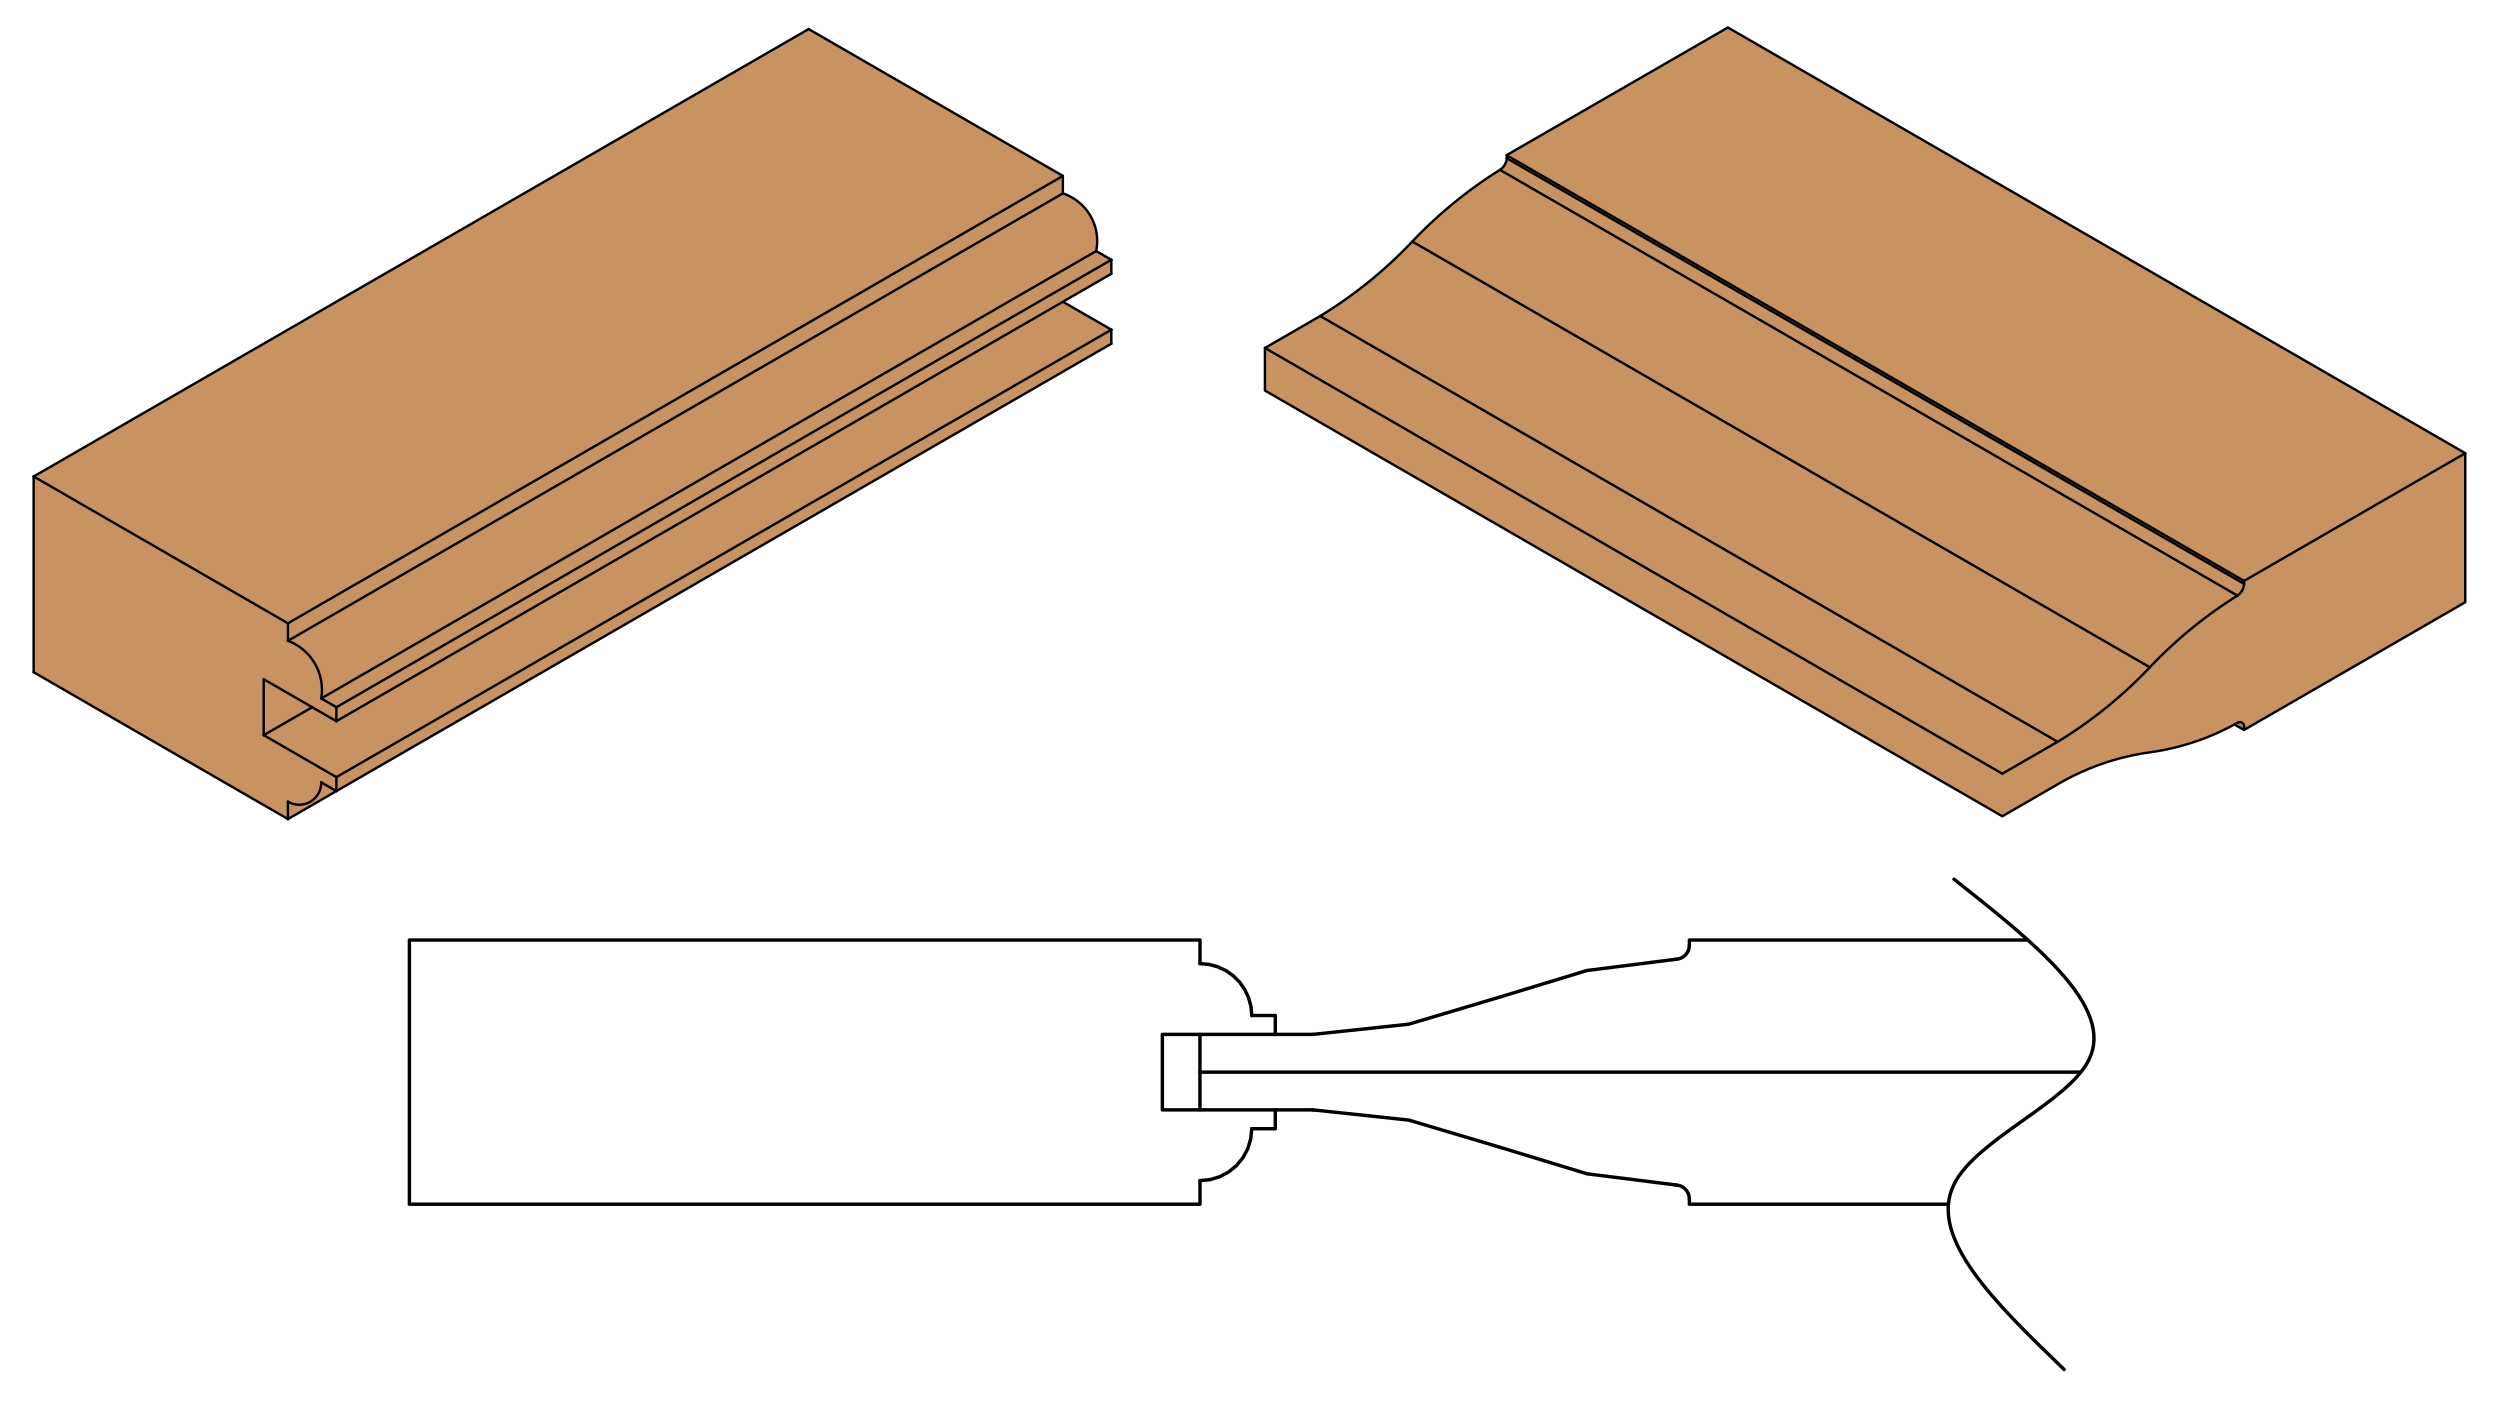 <svg id="Layer_2" data-name="Layer 2" xmlns="http://www.w3.org/2000/svg" viewBox="0 0 516 290"><defs><style>.cls-1{fill:#fff;}.cls-2,.cls-3,.cls-5{fill:none;}.cls-2,.cls-3,.cls-5,.cls-6{stroke:#000;}.cls-2,.cls-3,.cls-5,.cls-6,.cls-7{stroke-linecap:round;stroke-linejoin:round;}.cls-2{stroke-width:0.71px;}.cls-3{stroke-width:0.71px;}.cls-4,.cls-6,.cls-7{fill:#c89361;}.cls-4{fill-rule:evenodd;}.cls-5,.cls-6,.cls-7{stroke-width:0.5px;}.cls-7{stroke:gray;}</style></defs><title>O5</title><rect class="cls-1" width="516" height="290"/><g id="LWPOLYLINE"><polyline class="cls-2" points="263.22 213.5 263.22 209.6 258.36 209.6"/><polyline class="cls-2" points="258.36 209.6 258.2 207.74 257.71 205.94 256.93 204.25 255.86 202.72 254.54 201.4 253.02 200.33 251.33 199.54 249.53 199.05 247.68 198.89"/><path class="cls-2" d="M247.67,194"/><polyline class="cls-2" points="247.68 198.89 247.68 194.02 84.5 194.02 84.5 248.55 247.68 248.55 247.68 243.68"/><polyline class="cls-2" points="247.68 243.68 249.76 243.48 251.76 242.87 253.61 241.88 255.23 240.55 256.56 238.92 257.55 237.07 258.15 235.06 258.36 232.97"/><polyline class="cls-2" points="258.36 232.97 263.22 232.97 263.22 229.08 239.91 229.08 239.91 213.5 263.22 213.5"/></g><g id="LWPOLYLINE-2" data-name="LWPOLYLINE"><polyline class="cls-2" points="402.15 248.55 348.69 248.55 348.69 247.48"/><polyline class="cls-2" points="348.69 247.48 348.63 246.93 348.48 246.4 348.22 245.9 347.88 245.47 347.46 245.11 346.98 244.83 346.46 244.66 345.91 244.58"/><polyline class="cls-2" points="345.91 244.58 327.54 242.27 309.83 236.87"/><polyline class="cls-2" points="309.83 236.87 290.77 231.19 270.99 229.08"/><line class="cls-2" x1="263" y1="213.5" x2="270.99" y2="213.5"/><line class="cls-2" x1="247.67" y1="229.08" x2="247.67" y2="213.5"/><line class="cls-2" x1="270.99" y1="229.08" x2="263.22" y2="229.08"/><polyline class="cls-2" points="270.99 213.5 290.77 211.39 309.83 205.71"/><polyline class="cls-2" points="309.83 205.71 327.54 200.31 345.91 197.99"/><polyline class="cls-2" points="345.91 197.99 346.46 197.92 346.98 197.74 347.46 197.47 347.88 197.11 348.22 196.67 348.48 196.18 348.63 195.65 348.69 195.1"/><polyline class="cls-2" points="348.69 195.1 348.69 194.02 418.31 194.02"/></g><g id="LINE"><line class="cls-2" x1="247.67" y1="221.29" x2="429.28" y2="221.29"/></g><g id="SPLINE"><path class="cls-3" d="M403.3,181.46c16.59,13.12,33.18,26.24,27.9,37.18-4.31,8.94-23.25,16.42-27.9,25.82-5.44,11,8.65,24.6,22.74,38.21"/></g><g id="HATCH"><path class="cls-4" d="M229.38,70.93V68l-10-5.77,10-5.77V53.62l-3.13-1.8a9.51,9.51,0,0,0-1.47-7.72,11.42,11.42,0,0,0-5.4-4.19V36.3L166.89,6,6.94,98.35v40.4l52.49,30.3,10-5.77Z"/></g><g id="LINE-2" data-name="LINE"><line class="cls-5" x1="59.43" y1="128.65" x2="6.94" y2="98.35"/></g><g id="LINE-3" data-name="LINE"><line class="cls-5" x1="6.94" y1="98.35" x2="166.9" y2="6"/></g><g id="LINE-4" data-name="LINE"><line class="cls-5" x1="166.9" y1="6" x2="219.38" y2="36.31"/></g><g id="LINE-5" data-name="LINE"><line class="cls-5" x1="219.38" y1="36.31" x2="59.43" y2="128.65"/></g><g id="LINE-6" data-name="LINE"><line class="cls-5" x1="59.43" y1="128.65" x2="59.43" y2="132.26"/></g><g id="LINE-7" data-name="LINE"><line class="cls-5" x1="59.43" y1="132.26" x2="219.38" y2="39.91"/></g><g id="LINE-8" data-name="LINE"><line class="cls-5" x1="219.38" y1="39.91" x2="219.38" y2="36.31"/></g><g id="LINE-9" data-name="LINE"><line class="cls-5" x1="69.43" y1="148.85" x2="69.43" y2="145.97"/></g><g id="LINE-10" data-name="LINE"><line class="cls-5" x1="69.43" y1="145.97" x2="66.3" y2="144.16"/></g><g id="LINE-11" data-name="LINE"><line class="cls-5" x1="69.43" y1="148.85" x2="229.38" y2="56.51"/></g><g id="LINE-12" data-name="LINE"><line class="cls-5" x1="229.38" y1="56.51" x2="229.38" y2="53.62"/></g><g id="LINE-13" data-name="LINE"><line class="cls-5" x1="229.38" y1="53.62" x2="69.43" y2="145.97"/></g><g id="LINE-14" data-name="LINE"><line class="cls-5" x1="229.38" y1="53.62" x2="226.25" y2="51.82"/></g><g id="LINE-15" data-name="LINE"><line class="cls-5" x1="226.25" y1="51.82" x2="66.3" y2="144.16"/></g><g id="ARC"><path class="cls-5" d="M66.3,144.16a10.83,10.83,0,0,0-6.87-11.9"/></g><g id="ARC-2" data-name="ARC"><path class="cls-5" d="M226.25,51.82a10.35,10.35,0,0,0-6.87-11.9"/></g><g id="LINE-16" data-name="LINE"><line class="cls-5" x1="69.43" y1="148.85" x2="54.43" y2="140.2"/></g><g id="LINE-17" data-name="LINE"><line class="cls-5" x1="54.43" y1="140.2" x2="54.43" y2="151.74"/></g><g id="LINE-18" data-name="LINE"><line class="cls-5" x1="54.43" y1="151.74" x2="69.43" y2="160.4"/></g><g id="LINE-19" data-name="LINE"><line class="cls-5" x1="54.43" y1="151.74" x2="64.43" y2="145.97"/></g><g id="LINE-20" data-name="LINE"><line class="cls-5" x1="69.43" y1="160.4" x2="229.38" y2="68.05"/></g><g id="LINE-21" data-name="LINE"><line class="cls-5" x1="229.38" y1="68.05" x2="219.38" y2="62.28"/></g><g id="LINE-22" data-name="LINE"><line class="cls-5" x1="69.43" y1="160.4" x2="69.43" y2="163.28"/></g><g id="LINE-23" data-name="LINE"><line class="cls-5" x1="69.43" y1="163.28" x2="66.3" y2="161.48"/></g><g id="LINE-24" data-name="LINE"><line class="cls-5" x1="59.43" y1="169.06" x2="59.43" y2="165.45"/></g><g id="LINE-25" data-name="LINE"><line class="cls-5" x1="59.43" y1="169.06" x2="6.94" y2="138.75"/></g><g id="ARC-3" data-name="ARC"><path class="cls-5" d="M59.43,165.45a4.54,4.54,0,0,0,6.87-4"/></g><g id="LINE-26" data-name="LINE"><line class="cls-5" x1="229.38" y1="68.05" x2="229.38" y2="70.94"/></g><g id="LINE-27" data-name="LINE"><line class="cls-5" x1="229.38" y1="70.94" x2="69.43" y2="163.28"/></g><g id="LINE-28" data-name="LINE"><line class="cls-5" x1="59.43" y1="169.06" x2="69.43" y2="163.28"/></g><g id="LINE-29" data-name="LINE"><line class="cls-5" x1="6.94" y1="138.75" x2="6.94" y2="98.35"/></g><g id="ARC-4" data-name="ARC"><path class="cls-6" d="M424.69,161.89l-11.41,6.59L261.08,80.61V71.82l11.41-6.59a92.24,92.24,0,0,0,19-15.37,93.06,93.06,0,0,1,18.09-14.8A3.08,3.08,0,0,0,311,32.64V32L356.63,5.68l152.2,87.86V124.3l-45.66,26.36-2-1.13,0.59-.32a50.89,50.89,0,0,1-18.09,6.08A51.79,51.79,0,0,0,424.69,161.89Z"/></g><g id="LINE-30" data-name="LINE"><line class="cls-6" x1="463.17" y1="119.9" x2="508.83" y2="93.54"/></g><g id="LINE-31" data-name="LINE"><line class="cls-6" x1="463.17" y1="120.51" x2="463.17" y2="119.9"/></g><g id="LINE-32" data-name="LINE"><line class="cls-6" x1="413.28" y1="159.69" x2="424.69" y2="153.1"/></g><g id="LINE-33" data-name="LINE"><line class="cls-6" x1="463.17" y1="150.66" x2="463.17" y2="150.05"/></g><g id="LINE-34" data-name="LINE"><line class="cls-6" x1="261.08" y1="71.82" x2="413.28" y2="159.69"/></g><g id="LINE-35" data-name="LINE"><line class="cls-6" x1="272.5" y1="65.24" x2="424.69" y2="153.1"/></g><g id="LINE-36" data-name="LINE"><line class="cls-6" x1="291.52" y1="49.87" x2="443.72" y2="137.73"/></g><g id="LINE-37" data-name="LINE"><line class="cls-6" x1="309.6" y1="35.07" x2="461.8" y2="122.93"/></g><g id="LINE-38" data-name="LINE"><line class="cls-6" x1="310.97" y1="32.64" x2="463.17" y2="120.51"/></g><g id="LINE-39" data-name="LINE"><line class="cls-6" x1="310.97" y1="32.04" x2="463.17" y2="119.9"/></g><g id="LINE-40" data-name="LINE"><line class="cls-7" x1="461.76" y1="149.23" x2="463.17" y2="150.05"/></g><g id="ARC-5" data-name="ARC"><path class="cls-6" d="M463.17,120.51a3.08,3.08,0,0,1-1.37,2.42"/></g><g id="ARC-6" data-name="ARC"><path class="cls-6" d="M443.72,137.73a93.06,93.06,0,0,1,18.09-14.8"/></g><g id="ARC-7" data-name="ARC"><path class="cls-6" d="M443.72,137.73a92.24,92.24,0,0,1-19,15.37"/></g><g id="ARC-8" data-name="ARC"><path class="cls-6" d="M461.8,149.21a0.87,0.87,0,0,1,1.37.84"/></g></svg>